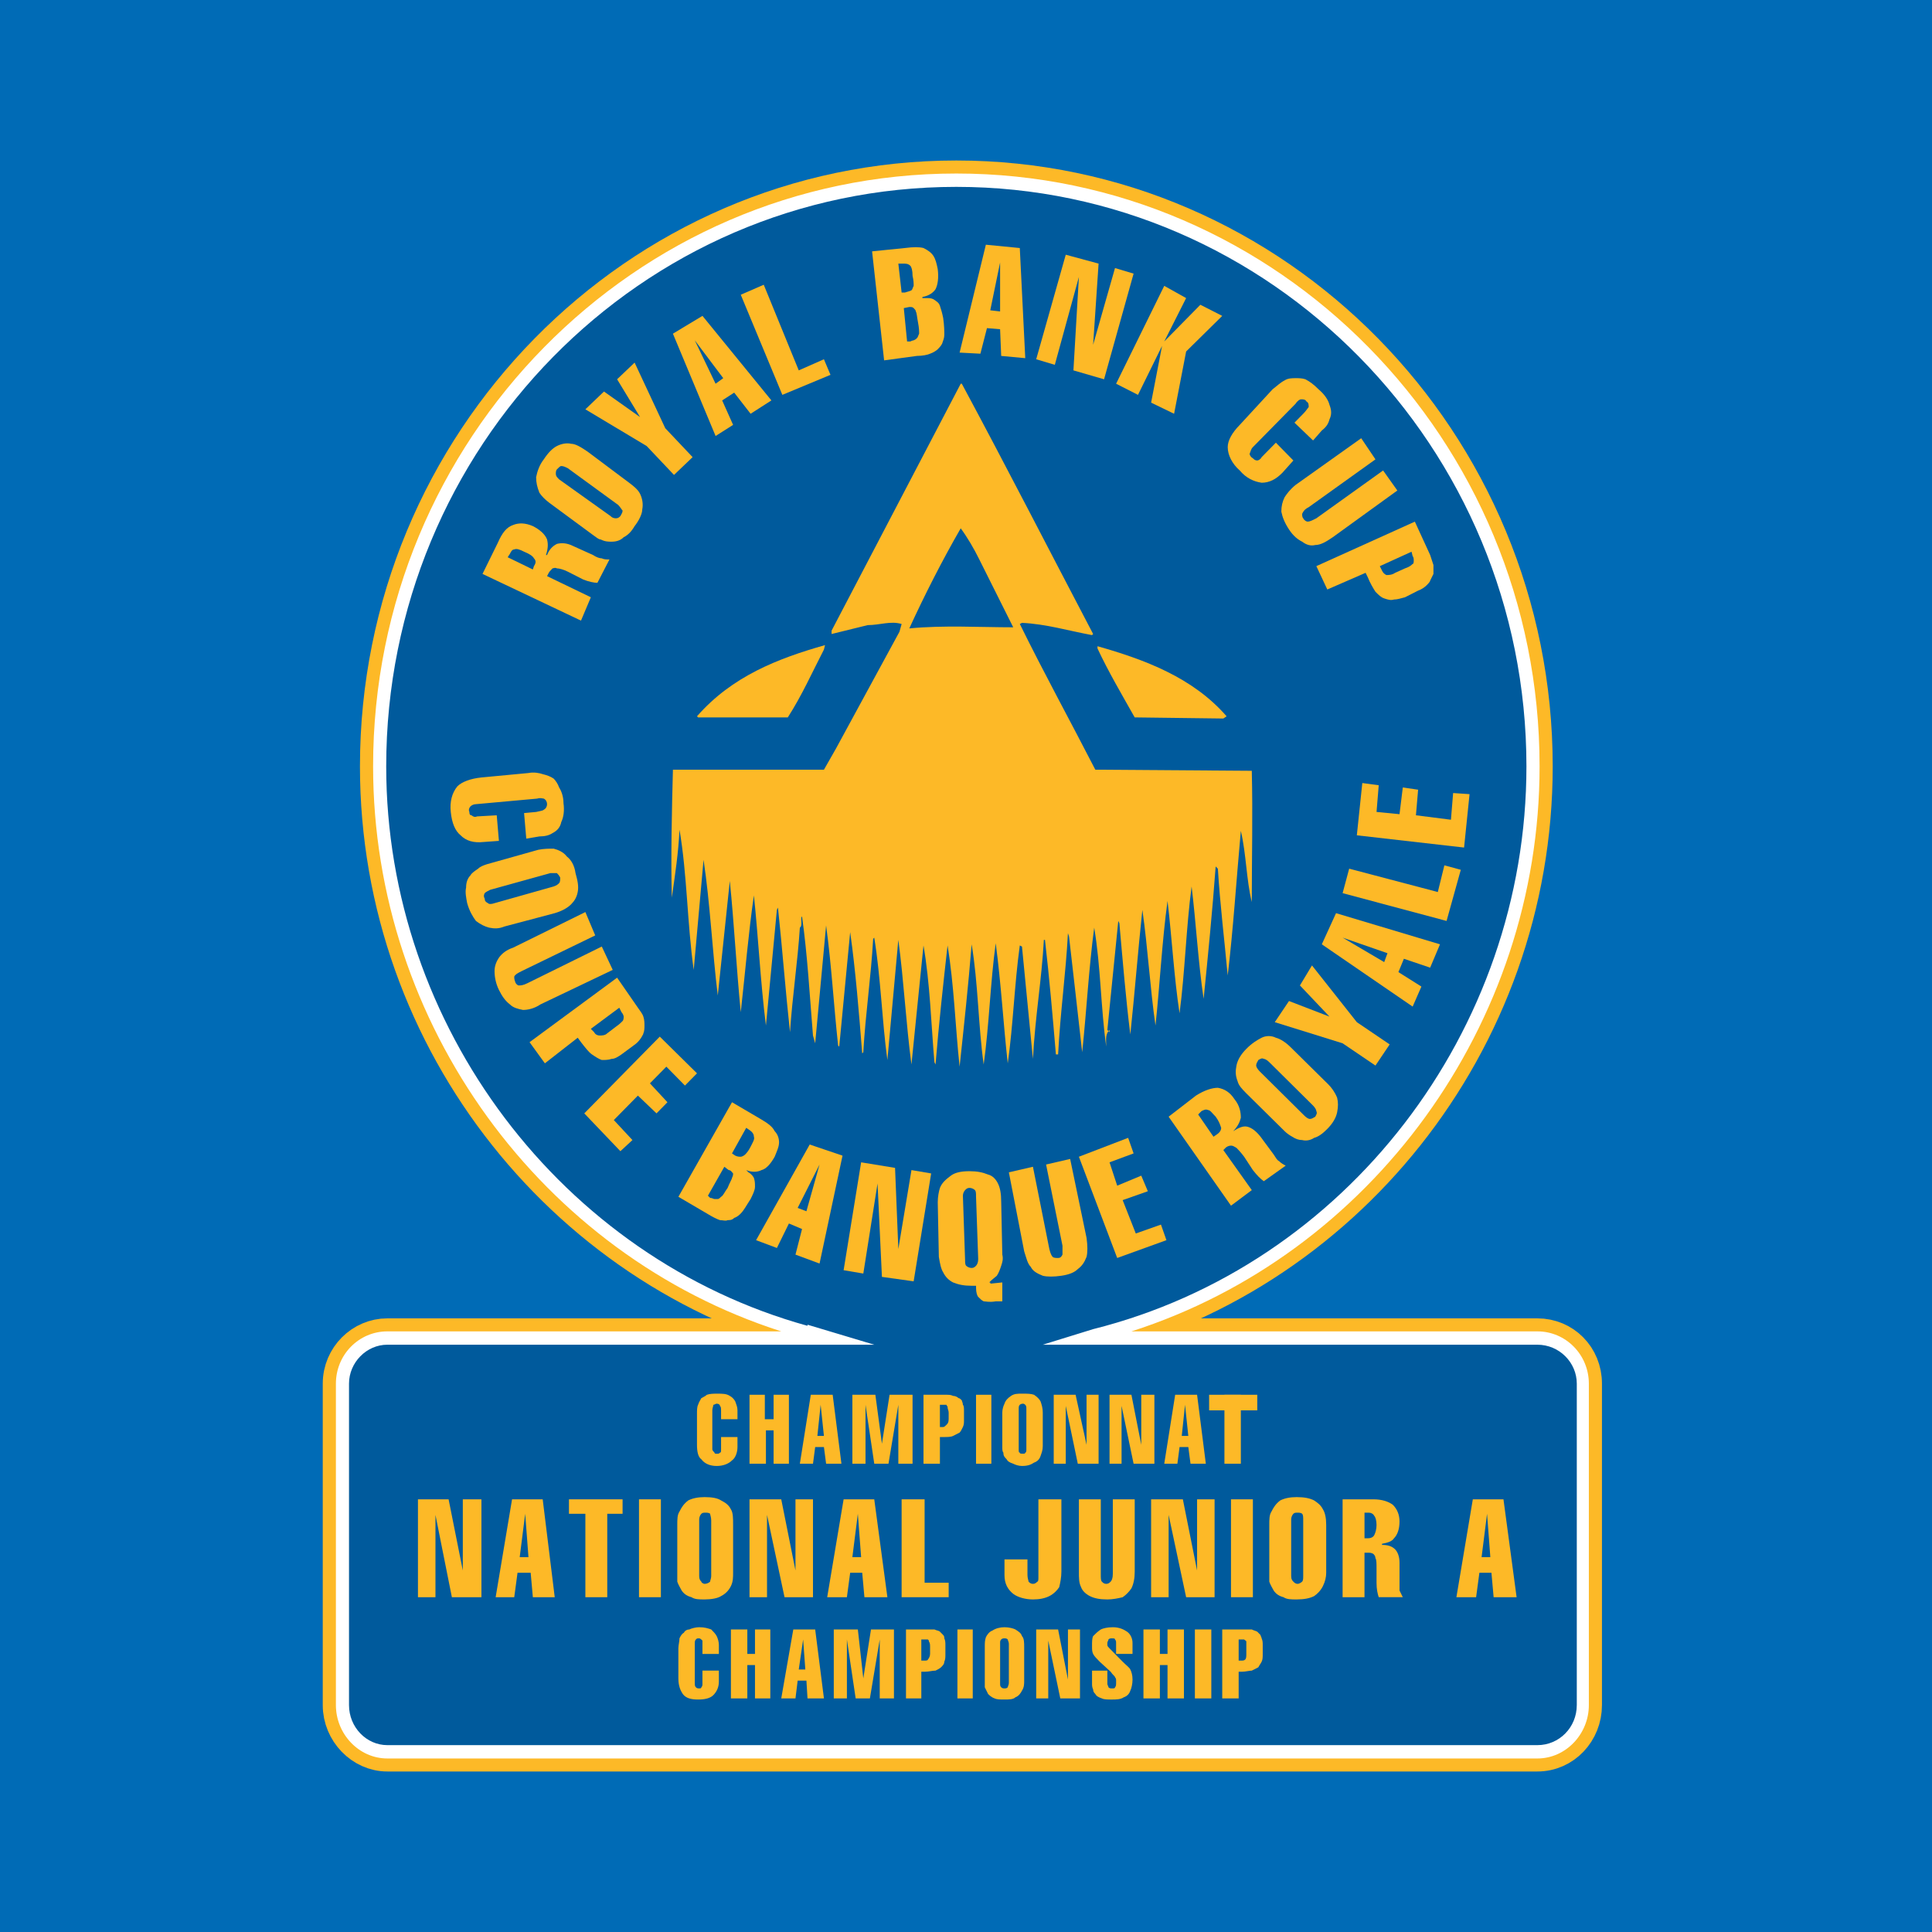<?xml version="1.0" encoding="utf-8"?>
<!-- Generator: Adobe Illustrator 13.0.0, SVG Export Plug-In . SVG Version: 6.00 Build 14948)  -->
<!DOCTYPE svg PUBLIC "-//W3C//DTD SVG 1.0//EN" "http://www.w3.org/TR/2001/REC-SVG-20010904/DTD/svg10.dtd">
<svg version="1.0" id="Layer_1" xmlns="http://www.w3.org/2000/svg" xmlns:xlink="http://www.w3.org/1999/xlink" x="0px" y="0px"
	 width="192.756px" height="192.756px" viewBox="0 0 192.756 192.756" enable-background="new 0 0 192.756 192.756"
	 xml:space="preserve">
<g>
	<polygon fill-rule="evenodd" clip-rule="evenodd" fill="#006BB6" points="0,0 192.756,0 192.756,192.756 0,192.756 0,0 	"/>
	<path fill="none" stroke="#FDB927" stroke-width="3.93" stroke-linecap="square" stroke-miterlimit="2.613" d="M37.878,76.458
		c0,27.52,19.105,51.047,44.871,57.04c-11.791,0-44.107,0-44.107,0c-2.402,0-4.476,1.996-4.476,4.549v32.07
		c0,2.553,2.074,4.66,4.476,4.66h114.744c2.512,0,4.477-2.107,4.477-4.66v-32.07c0-2.553-1.965-4.549-4.477-4.549
		c0,0-33.517,0-45.308,0c25.765-5.992,44.871-29.52,44.871-57.04c0-32.181-25.765-58.48-57.535-58.48
		C63.643,17.978,37.878,44.277,37.878,76.458L37.878,76.458z"/>
	<path fill-rule="evenodd" clip-rule="evenodd" fill="#005A9C" d="M37.878,76.459c0,27.52,19.105,51.047,44.871,57.039
		c-11.791,0-44.107,0-44.107,0c-2.402,0-4.476,1.996-4.476,4.549v32.07c0,2.553,2.074,4.66,4.476,4.66h114.744
		c2.512,0,4.477-2.107,4.477-4.66v-32.07c0-2.553-1.965-4.549-4.477-4.549c0,0-33.517,0-45.308,0
		c25.766-5.992,44.871-29.52,44.871-57.039c0-32.181-25.765-58.481-57.535-58.481C63.643,17.978,37.878,44.278,37.878,76.459
		L37.878,76.459z"/>
	<path fill-rule="evenodd" clip-rule="evenodd" fill="#FDB927" d="M95.96,38.285c4.476,8.323,8.733,16.646,13.101,24.968
		l-0.109,0.111c-2.401-0.444-4.585-1.109-6.987-1.221l-0.218,0.111c2.401,4.882,5.022,9.653,7.532,14.537l15.613,0.111
		c0.108,4.439,0,8.434,0,13.095c-0.546-2.219-0.546-4.772-1.093-7.102c-0.437,4.771-0.764,9.876-1.31,14.425
		c-0.327-3.55-0.764-7.101-0.982-10.652l-0.219-0.222c-0.328,4.438-0.764,8.877-1.201,13.206c-0.546-3.663-0.764-7.658-1.2-11.208
		c-0.546,4.105-0.655,8.434-1.201,12.65c-0.546-3.551-0.765-7.546-1.201-11.208l0,0c-0.546,3.995-0.764,8.323-1.201,12.429
		c-0.545-3.773-0.764-7.768-1.31-11.541c-0.437,4.106-0.765,8.322-1.201,12.429c-0.437-3.441-0.765-7.436-1.092-11.098l-0.109-0.222
		l-1.092,10.875l0.109,0.111l0.109-0.111v0.223l-0.109-0.111c-0.327,0.445-0.219,0.998-0.219,1.555
		c-0.545-3.885-0.545-7.99-1.2-11.875c-0.546,4.106-0.765,8.324-1.2,12.429c-0.438-3.885-0.874-7.769-1.312-11.542l-0.108-0.333
		c-0.219,4.106-0.765,7.878-0.982,12.095h-0.219c-0.328-3.883-0.655-7.656-1.092-11.429h-0.109
		c-0.218,3.996-0.872,7.658-1.092,11.875l0,0l-1.092-11.208l-0.218-0.111c-0.546,3.993-0.655,7.878-1.201,11.763
		c-0.437-3.885-0.655-7.879-1.201-11.985c-0.546,3.995-0.655,8.212-1.201,12.097c-0.546-3.885-0.546-8.102-1.201-11.985
		c-0.328,4.104-0.764,8.1-1.201,12.206c-0.437-4.105-0.546-8.102-1.202-12.095c-0.436,3.884-0.873,7.878-1.2,11.874l-0.109-0.223
		c-0.328-3.773-0.436-7.879-1.092-11.651l-1.201,11.874c-0.546-4.107-0.764-8.434-1.31-12.429l-1.091,11.986
		c-0.546-3.996-0.655-8.213-1.31-12.208l-0.109,0.111c-0.218,3.884-0.764,7.435-0.983,11.319l-0.109,0.111
		c-0.328-4.107-0.655-8.212-1.201-12.097l-1.092,11.431l-0.109-0.111c-0.437-3.994-0.656-7.991-1.201-11.986L81.33,104.09
		l-0.219-0.775c-0.327-3.996-0.546-7.991-1.091-11.875c-0.218,0.111,0.109,0.887-0.218,1.11c-0.219,3.44-0.765,6.992-0.983,10.431
		c-0.437-3.994-0.764-8.322-1.201-12.428l-0.109,0.222l-1.092,11.541c-0.546-4.328-0.764-8.877-1.201-12.983
		c-0.546,3.772-0.874,7.768-1.31,11.651c-0.436-4.438-0.655-8.766-1.092-13.094l-1.201,11.43c-0.545-4.438-0.764-9.21-1.419-13.538
		l-0.982,10.985c-0.654-4.661-0.654-9.543-1.418-13.982c-0.109,2.33-0.437,4.438-0.765,6.769c-0.109-3.884,0-8.655,0.109-12.761
		h15.066l1.201-2.108l6.333-11.652l0.218-0.776c-1.091-0.333-2.183,0.111-3.384,0.111l-3.604,0.887V62.92l12.884-24.636H95.96
		L95.96,38.285z M95.851,52.711c-1.857,3.218-3.603,6.658-5.132,9.987c3.385-0.333,7.097-0.111,10.372-0.111l-3.384-6.769
		C97.16,54.708,96.505,53.599,95.851,52.711L95.851,52.711z"/>
	<path fill-rule="evenodd" clip-rule="evenodd" fill="#FDB927" d="M82.203,64.807c-1.201,2.331-2.183,4.55-3.603,6.768h-8.952
		l-0.109-0.11c3.494-3.995,8.079-5.771,12.774-7.102L82.203,64.807L82.203,64.807z"/>
	<path fill-rule="evenodd" clip-rule="evenodd" fill="#FDB927" d="M122.38,71.465l-0.327,0.222l-8.844-0.112
		c-1.31-2.329-2.62-4.548-3.712-6.879v-0.222C114.192,65.806,118.996,67.581,122.38,71.465L122.38,71.465z"/>
	<path fill-rule="evenodd" clip-rule="evenodd" fill="#FDB927" d="M50.87,55.263c0.109-0.221,0.218-0.444,0.436-0.444
		c0.219-0.111,0.546,0,0.982,0.223c0.546,0.221,0.874,0.443,0.983,0.665c0.218,0.223,0.218,0.444,0,0.777l-0.109,0.333l-2.511-1.221
		L50.87,55.263L50.87,55.263z M54.582,57.482l0.109-0.221c0.109-0.222,0.218-0.333,0.437-0.555c0.109,0,0.218-0.111,0.437,0
		c0.218,0,0.655,0.111,1.092,0.333l1.528,0.777c0.547,0.221,1.092,0.332,1.419,0.332l1.201-2.33c-0.328,0-0.546,0-0.765-0.111
		c-0.218,0-0.545-0.111-0.873-0.333l-1.965-0.887c-0.655-0.333-1.201-0.333-1.638-0.223c-0.437,0.223-0.765,0.555-0.983,1.11h-0.109
		c0.219-0.666,0.219-1.11,0.109-1.553c-0.218-0.555-0.764-0.999-1.419-1.332c-0.764-0.333-1.419-0.333-1.965-0.111
		c-0.656,0.222-1.092,0.776-1.528,1.775l-1.529,3.107l9.826,4.66l0.983-2.33L54.582,57.482L54.582,57.482z"/>
	<path fill-rule="evenodd" clip-rule="evenodd" fill="#FDB927" d="M55.455,47.273c0-0.111,0-0.333,0.109-0.444
		c0.218-0.222,0.327-0.333,0.437-0.333c0.218,0,0.437,0.111,0.655,0.222l5.022,3.661c0.218,0.223,0.328,0.445,0.437,0.557
		c0,0.221-0.109,0.332-0.218,0.553c-0.109,0.111-0.218,0.222-0.437,0.222c-0.109,0-0.328,0-0.545-0.222l-5.132-3.662
		C55.564,47.606,55.455,47.496,55.455,47.273L55.455,47.273z M56.983,44.278c-0.437-0.112-0.982,0-1.419,0.222
		s-0.874,0.666-1.311,1.332c-0.437,0.554-0.655,1.221-0.764,1.775c0,0.555,0.109,0.999,0.328,1.554
		c0.218,0.332,0.546,0.666,0.982,0.999l4.367,3.219c0.328,0.221,0.546,0.443,0.764,0.443c0.437,0.222,0.765,0.222,1.092,0.222
		c0.437,0,0.874-0.11,1.201-0.444c0.437-0.221,0.765-0.555,1.091-1.109c0.438-0.555,0.764-1.221,0.764-1.665
		c0.11-0.554,0-1.11-0.218-1.554c-0.218-0.443-0.655-0.776-1.091-1.109l-4.149-3.107C57.966,44.61,57.42,44.278,56.983,44.278
		L56.983,44.278z"/>
	<polygon fill-rule="evenodd" clip-rule="evenodd" fill="#FDB927" points="64.517,44.5 58.403,40.838 60.259,39.062 63.861,41.614 
		61.569,37.841 63.315,36.177 66.373,42.723 69.102,45.609 67.246,47.384 64.517,44.5 	"/>
	<path fill-rule="evenodd" clip-rule="evenodd" fill="#FDB927" d="M69.32,33.957l2.839,3.773l-0.765,0.555L69.32,33.957
		L69.32,33.957z M73.251,39.173l1.637,2.108l2.075-1.332l-6.878-8.434l-2.948,1.776l4.258,10.209l1.747-1.11L72.05,39.95
		L73.251,39.173L73.251,39.173z"/>
	<polygon fill-rule="evenodd" clip-rule="evenodd" fill="#FDB927" points="82.858,37.397 78.055,39.395 73.906,29.407 
		76.199,28.409 79.692,36.953 82.203,35.844 82.858,37.397 	"/>
	<path fill-rule="evenodd" clip-rule="evenodd" fill="#FDB927" d="M90.828,26.522c0.109,0.111,0.219,0.444,0.219,0.999
		c0.109,0.444,0.109,0.777,0.109,0.999c-0.109,0.222-0.109,0.333-0.218,0.444c-0.218,0.111-0.327,0.111-0.655,0.222h-0.328
		L89.627,26.3h0.438C90.391,26.3,90.61,26.3,90.828,26.522L90.828,26.522z M92.794,35.289c0.327-0.11,0.654-0.333,0.764-0.443
		c0.109-0.111,0.328-0.333,0.436-0.556c0.11-0.333,0.219-0.554,0.219-0.887s0-0.888-0.109-1.665
		c-0.11-0.555-0.218-0.888-0.328-1.221c-0.109-0.333-0.328-0.444-0.655-0.666c-0.218-0.111-0.437-0.111-0.764-0.111h-0.328v-0.111
		c0.656-0.111,1.092-0.444,1.311-0.777c0.218-0.444,0.328-1.109,0.218-1.997c-0.109-0.555-0.218-0.999-0.437-1.333
		c-0.218-0.332-0.545-0.554-0.982-0.777c-0.437-0.11-0.983-0.11-1.856,0l-3.275,0.333l1.2,10.875l3.276-0.444
		C92.028,35.51,92.575,35.399,92.794,35.289L92.794,35.289z M91.155,30.739c0.11,0.111,0.219,0.223,0.219,0.334
		c0.109,0.221,0.109,0.553,0.219,1.109c0.109,0.555,0.109,0.887,0.109,1.11c-0.109,0.221-0.109,0.332-0.218,0.443
		c-0.109,0.111-0.109,0.111-0.328,0.222c0,0-0.109,0-0.328,0.111H90.5l-0.328-3.329l0.546-0.11
		C90.937,30.628,91.046,30.628,91.155,30.739L91.155,30.739z"/>
	<path fill-rule="evenodd" clip-rule="evenodd" fill="#FDB927" d="M99.78,26.189v4.884l-0.982-0.112L99.78,26.189L99.78,26.189z
		 M99.78,32.848l0.109,2.663l2.401,0.223l-0.545-10.987l-3.385-0.332l-2.62,10.764l2.074,0.11l0.655-2.552L99.78,32.848
		L99.78,32.848z"/>
	<polygon fill-rule="evenodd" clip-rule="evenodd" fill="#FDB927" points="103.382,35.844 106.331,25.413 109.606,26.3 
		109.061,34.401 111.244,26.744 113.1,27.299 110.152,37.841 107.096,36.953 107.642,27.632 105.239,36.398 103.382,35.844 	"/>
	<polygon fill-rule="evenodd" clip-rule="evenodd" fill="#FDB927" points="113.537,39.395 111.354,38.285 116.157,28.52 
		118.341,29.74 116.157,34.068 119.76,30.406 121.943,31.516 118.341,35.067 117.14,41.281 114.847,40.171 115.938,34.512 
		113.537,39.395 	"/>
	<path fill-rule="evenodd" clip-rule="evenodd" fill="#FDB927" d="M131.879,42.946l-0.874,0.999l-1.855-1.776l0.872-0.888
		c0.328-0.333,0.438-0.555,0.547-0.666c0-0.222,0-0.444-0.219-0.554c-0.109-0.222-0.328-0.222-0.546-0.222
		c-0.109,0-0.327,0.111-0.546,0.444L125,44.61c-0.218,0.223-0.218,0.444-0.327,0.666c0,0.111,0.109,0.333,0.327,0.444
		c0.109,0.111,0.219,0.223,0.438,0.223c0.108,0,0.327-0.111,0.437-0.333l1.42-1.443l1.745,1.776l-1.091,1.22
		c-0.654,0.666-1.311,0.999-2.074,0.999c-0.765-0.111-1.528-0.444-2.184-1.221c-0.765-0.666-1.201-1.553-1.201-2.33
		c0-0.666,0.437-1.443,1.201-2.219l3.274-3.551c0.438-0.333,0.764-0.666,1.202-0.889c0.327-0.222,0.764-0.222,1.091-0.222
		c0.328,0,0.655,0,0.982,0.111c0.437,0.223,0.873,0.555,1.311,1c0.655,0.554,0.982,1.109,1.092,1.553
		c0.219,0.556,0.219,0.999,0,1.443C132.533,42.281,132.315,42.612,131.879,42.946L131.879,42.946z"/>
	<path fill-rule="evenodd" clip-rule="evenodd" fill="#FDB927" d="M129.258,48.384l6.551-4.661l1.42,2.108l-6.66,4.771
		c-0.438,0.222-0.547,0.444-0.655,0.666c0,0.111,0,0.333,0.108,0.443c0.109,0.222,0.328,0.333,0.438,0.333
		c0.218,0,0.437-0.111,0.873-0.333l6.66-4.771l1.42,1.998l-6.442,4.661c-0.654,0.444-1.2,0.777-1.747,0.777
		c-0.436,0.111-0.873,0-1.31-0.333c-0.437-0.222-0.874-0.555-1.311-1.22c-0.436-0.666-0.654-1.221-0.764-1.775
		c0-0.555,0.109-0.999,0.328-1.443C128.385,49.271,128.713,48.827,129.258,48.384L129.258,48.384z"/>
	<path fill-rule="evenodd" clip-rule="evenodd" fill="#FDB927" d="M141.049,55.93c0,0.11,0,0.333-0.108,0.333
		c-0.219,0.222-0.438,0.333-0.765,0.444l-0.982,0.444c-0.328,0.222-0.655,0.222-0.874,0.222c-0.218-0.111-0.327-0.222-0.437-0.444
		l-0.219-0.443l3.167-1.442l0.109,0.443C141.049,55.596,141.049,55.818,141.049,55.93L141.049,55.93z M136.246,57.15l0.218,0.444
		c0.219,0.555,0.546,1.11,0.765,1.443c0.327,0.333,0.546,0.555,0.873,0.665c0.327,0.111,0.655,0.223,0.981,0.111
		c0.329,0,0.655-0.111,1.093-0.222l1.31-0.666c0.328-0.112,0.656-0.333,0.873-0.555c0.11-0.111,0.328-0.333,0.328-0.444
		c0.109-0.222,0.219-0.444,0.328-0.666c0-0.222,0-0.555,0-0.888c-0.109-0.333-0.219-0.666-0.328-0.999l-1.528-3.329l-9.826,4.439
		l1.092,2.33L136.246,57.15L136.246,57.15z"/>
	<path fill-rule="evenodd" clip-rule="evenodd" fill="#FDB927" d="M53.817,83.45l-1.31,0.222l-0.219-2.552l1.201-0.111
		c0.437-0.111,0.655-0.111,0.764-0.222c0.218-0.111,0.328-0.333,0.328-0.555c0-0.222-0.109-0.444-0.328-0.555
		c-0.109,0-0.327-0.11-0.655,0l-6.114,0.555c-0.218,0-0.436,0.111-0.545,0.222c-0.109,0.111-0.219,0.333-0.109,0.555
		c0,0.111,0,0.333,0.218,0.333c0.109,0.111,0.327,0.222,0.546,0.111l1.965-0.111l0.218,2.553l-1.527,0.11
		c-0.983,0.111-1.748-0.11-2.294-0.666c-0.546-0.444-0.873-1.221-0.982-2.331c-0.108-0.999,0.11-1.886,0.655-2.552
		c0.437-0.444,1.311-0.777,2.402-0.888l4.694-0.444c0.546-0.11,1.092,0,1.419,0.111c0.437,0.111,0.764,0.222,1.092,0.444
		c0.218,0.221,0.436,0.554,0.546,0.887c0.218,0.333,0.437,0.888,0.437,1.555c0.109,0.776,0,1.441-0.218,1.886
		c-0.109,0.555-0.437,0.888-0.873,1.11C54.8,83.339,54.363,83.45,53.817,83.45L53.817,83.45z"/>
	<path fill-rule="evenodd" clip-rule="evenodd" fill="#FDB927" d="M55.564,87.112c0.108,0.111,0.218,0.222,0.327,0.444
		c0,0.222,0,0.444-0.109,0.554c-0.11,0.112-0.218,0.223-0.546,0.334l-5.895,1.665c-0.328,0.111-0.546,0.111-0.656,0
		c-0.219-0.111-0.327-0.223-0.327-0.444c-0.108-0.222-0.108-0.333,0-0.555c0.108-0.111,0.327-0.222,0.546-0.333l6.004-1.665
		C55.237,87.112,55.455,87.112,55.564,87.112L55.564,87.112z M56.983,90.22c0.328-0.334,0.546-0.667,0.655-1.222
		c0.11-0.554,0-1.109-0.218-1.886c-0.109-0.776-0.437-1.331-0.873-1.664c-0.328-0.444-0.874-0.667-1.31-0.777
		c-0.437,0-0.983,0-1.528,0.111l-5.132,1.443c-0.326,0.111-0.655,0.222-0.873,0.444c-0.328,0.221-0.655,0.443-0.764,0.665
		c-0.329,0.333-0.437,0.776-0.437,1.221c-0.109,0.443,0,0.998,0.108,1.554c0.219,0.776,0.546,1.331,0.874,1.775
		c0.437,0.333,0.874,0.555,1.311,0.666c0.546,0.111,0.982,0.111,1.528-0.111l5.022-1.332C56.11,90.885,56.656,90.552,56.983,90.22
		L56.983,90.22z"/>
	<path fill-rule="evenodd" clip-rule="evenodd" fill="#FDB927" d="M51.197,94.547l7.206-3.551l0.982,2.33l-7.315,3.551
		c-0.436,0.222-0.654,0.333-0.764,0.556c0,0.109,0,0.332,0.11,0.553c0,0.111,0.218,0.332,0.328,0.332c0.218,0,0.436,0,0.873-0.221
		l7.424-3.661l1.092,2.33l-7.206,3.441c-0.655,0.443-1.311,0.555-1.748,0.555c-0.545-0.111-0.982-0.223-1.309-0.555
		c-0.437-0.334-0.765-0.777-1.092-1.443c-0.327-0.666-0.436-1.33-0.436-1.886c0-0.556,0.218-0.999,0.436-1.332
		C50.105,95.102,50.542,94.769,51.197,94.547L51.197,94.547z"/>
	<path fill-rule="evenodd" clip-rule="evenodd" fill="#FDB927" d="M62.224,101.428c0,0.109,0,0.332-0.109,0.443
		s-0.328,0.332-0.655,0.555l-0.874,0.666c-0.219,0.223-0.546,0.223-0.764,0.223c-0.218,0-0.437-0.111-0.546-0.334l-0.328-0.332
		l2.839-2.109l0.219,0.443C62.115,101.094,62.224,101.316,62.224,101.428L62.224,101.428z M57.638,103.535l0.328,0.443
		c0.437,0.555,0.766,1,1.092,1.221c0.327,0.223,0.655,0.445,0.982,0.557c0.328,0,0.656,0,0.983-0.111
		c0.328,0,0.656-0.223,0.983-0.445l1.2-0.887c0.328-0.223,0.546-0.445,0.764-0.777c0.109-0.221,0.219-0.332,0.219-0.443
		c0.109-0.223,0.109-0.557,0.109-0.777c0-0.223,0-0.555-0.109-0.887c-0.11-0.334-0.328-0.555-0.546-0.889l-2.074-2.996l-8.734,6.436
		l1.528,2.109L57.638,103.535L57.638,103.535z"/>
	<polygon fill-rule="evenodd" clip-rule="evenodd" fill="#FDB927" points="61.897,114.855 58.294,111.082 65.827,103.424 
		69.539,107.086 68.338,108.307 66.482,106.42 64.844,108.086 66.591,109.971 65.5,111.082 63.643,109.307 61.241,111.748 
		63.098,113.744 61.897,114.855 	"/>
	<path fill-rule="evenodd" clip-rule="evenodd" fill="#FDB927" d="M75.216,113.412c0.109,0.221-0.109,0.555-0.328,0.998
		c-0.218,0.445-0.437,0.666-0.546,0.777c-0.109,0.111-0.327,0.221-0.437,0.221c-0.109,0-0.328,0-0.546-0.109l-0.328-0.223
		l1.419-2.553l0.327,0.223C75.107,112.969,75.216,113.189,75.216,113.412L75.216,113.412z M71.832,121.734
		c0.328,0,0.545,0.111,0.764,0c0.218,0,0.437,0,0.655-0.223c0.327-0.109,0.546-0.33,0.655-0.443
		c0.328-0.332,0.546-0.777,0.982-1.441c0.219-0.445,0.437-0.889,0.437-1.221c0-0.334,0-0.557-0.109-0.889
		c-0.109-0.223-0.328-0.443-0.546-0.555l-0.218-0.223l0,0c0.545,0.223,1.092,0.223,1.528,0c0.437-0.111,0.873-0.555,1.31-1.332
		c0.219-0.553,0.437-0.998,0.437-1.441c0-0.334-0.109-0.777-0.437-1.109c-0.218-0.445-0.655-0.777-1.419-1.221l-2.838-1.666
		l-5.349,9.434l2.838,1.664C71.068,121.402,71.504,121.623,71.832,121.734L71.832,121.734z M73.142,117.074
		c0,0.111,0,0.221-0.109,0.443c0,0.111-0.218,0.443-0.437,0.998c-0.328,0.445-0.437,0.777-0.655,0.889
		c-0.109,0.111-0.219,0.223-0.328,0.223c-0.109,0-0.218,0-0.327,0c-0.11,0-0.218-0.111-0.437-0.111l-0.218-0.223l1.637-2.885
		l0.437,0.332C72.923,116.74,73.032,116.963,73.142,117.074L73.142,117.074z"/>
	<path fill-rule="evenodd" clip-rule="evenodd" fill="#FDB927" d="M81.767,116.186l-1.31,4.662l-0.874-0.334L81.767,116.186
		L81.767,116.186z M80.02,122.621l-0.655,2.553l2.402,0.889l2.292-10.764l-3.274-1.109l-5.35,9.543l2.075,0.777l1.201-2.443
		L80.02,122.621L80.02,122.621z"/>
	<polygon fill-rule="evenodd" clip-rule="evenodd" fill="#FDB927" points="84.168,126.729 85.916,115.965 89.299,116.52 
		89.627,124.619 90.937,116.74 92.902,117.074 91.155,127.838 87.99,127.395 87.553,118.072 86.133,127.062 84.168,126.729 	"/>
	<path fill-rule="evenodd" clip-rule="evenodd" fill="#FDB927" d="M96.287,118.738c0.108-0.111,0.218-0.223,0.436-0.223
		c0.219,0,0.437,0.111,0.546,0.223s0.11,0.332,0.11,0.666l0.217,6.215c0,0.332-0.108,0.555-0.217,0.666
		c-0.11,0.109-0.22,0.221-0.438,0.221c-0.219,0-0.437-0.111-0.546-0.221c-0.108-0.111-0.108-0.334-0.108-0.557l-0.219-6.436
		C96.068,119.07,96.178,118.85,96.287,118.738L96.287,118.738z M98.798,127.949h-0.109c0.328-0.334,0.655-0.555,0.765-0.666
		c0.219-0.334,0.327-0.666,0.437-0.998c0.11-0.334,0.219-0.666,0.11-1.111l-0.11-5.215c0-0.889-0.109-1.443-0.327-1.887
		c-0.219-0.443-0.546-0.777-0.982-0.887c-0.546-0.223-1.092-0.334-1.857-0.334c-0.763,0-1.418,0.111-1.855,0.443
		c-0.437,0.334-0.874,0.666-1.092,1.221c-0.109,0.334-0.218,0.889-0.218,1.443l0.109,5.438c0.109,0.666,0.219,1.221,0.437,1.553
		c0.218,0.445,0.545,0.777,0.982,1c0.546,0.221,1.092,0.332,1.856,0.332c0.109,0,0.328,0,0.438,0c0,0.111,0,0.223,0,0.223
		c0,0.443,0.109,0.777,0.217,0.887c0.219,0.223,0.328,0.334,0.546,0.445c0.219,0,0.546,0.109,1.201,0H100v-1.887l-1.093,0.111
		C98.798,128.061,98.798,128.061,98.798,127.949L98.798,127.949z"/>
	<path fill-rule="evenodd" clip-rule="evenodd" fill="#FDB927" d="M102.183,124.842l-1.528-7.879l2.401-0.555l1.638,8.211
		c0.109,0.445,0.219,0.666,0.327,0.777c0.109,0.111,0.328,0.111,0.547,0.111c0.218,0,0.327-0.111,0.437-0.334
		c0-0.109,0-0.443,0-0.887l-1.638-8.102l2.402-0.555l1.637,7.879c0.109,0.777,0.109,1.443,0,1.887
		c-0.218,0.555-0.436,0.889-0.873,1.221c-0.328,0.332-0.874,0.555-1.638,0.666c-0.765,0.111-1.42,0.111-1.856,0
		c-0.546-0.221-0.982-0.443-1.201-0.889C102.51,126.062,102.401,125.508,102.183,124.842L102.183,124.842z"/>
	<polygon fill-rule="evenodd" clip-rule="evenodd" fill="#FDB927" points="116.375,123.732 111.463,125.508 107.642,115.408 
		112.554,113.523 113.1,115.076 110.698,115.965 111.463,118.295 113.864,117.295 114.52,118.85 112.008,119.736 113.318,123.066 
		115.829,122.178 116.375,123.732 	"/>
	<path fill-rule="evenodd" clip-rule="evenodd" fill="#FDB927" d="M119.869,110.859c0.218-0.111,0.437-0.223,0.655-0.111
		c0.218,0,0.436,0.334,0.764,0.666c0.328,0.443,0.438,0.777,0.547,1.109c0,0.223-0.109,0.445-0.438,0.666l-0.328,0.223l-1.528-2.219
		L119.869,110.859L119.869,110.859z M122.053,114.744l0.218-0.223c0.109-0.111,0.328-0.223,0.547-0.223
		c0.218,0,0.326,0.111,0.545,0.223c0.109,0.111,0.437,0.443,0.765,0.887L125,116.74c0.438,0.555,0.765,0.889,1.093,1.109
		l2.183-1.553c-0.218-0.111-0.437-0.223-0.655-0.443c-0.218-0.111-0.326-0.334-0.545-0.666l-1.311-1.775
		c-0.437-0.555-0.873-0.889-1.311-1c-0.437-0.109-0.873,0.111-1.419,0.445l0,0c0.437-0.445,0.655-0.889,0.764-1.332
		c0-0.555-0.108-1.221-0.655-1.887c-0.436-0.666-0.981-0.998-1.637-1.109c-0.547,0-1.311,0.223-2.184,0.777l-2.729,2.107
		l6.224,8.877l2.074-1.553L122.053,114.744L122.053,114.744z"/>
	<path fill-rule="evenodd" clip-rule="evenodd" fill="#FDB927" d="M125.328,106.311c0-0.223,0.109-0.334,0.218-0.555
		c0.219-0.111,0.328-0.223,0.547-0.111c0.108,0,0.327,0.111,0.545,0.332l4.367,4.328c0.218,0.223,0.327,0.443,0.327,0.555
		c0.109,0.223,0,0.334-0.109,0.555c-0.218,0.111-0.327,0.223-0.546,0.223c-0.108,0-0.327-0.111-0.546-0.334l-4.476-4.438
		C125.438,106.643,125.328,106.42,125.328,106.311L125.328,106.311z M127.294,103.535c-0.438-0.221-0.983-0.221-1.42,0
		c-0.437,0.223-0.982,0.555-1.528,1.111c-0.547,0.553-0.874,1.109-0.983,1.664s-0.109,0.998,0.109,1.553
		c0.109,0.443,0.437,0.777,0.874,1.221l3.821,3.773c0.218,0.221,0.546,0.443,0.764,0.555c0.327,0.221,0.655,0.332,0.982,0.332
		c0.437,0.111,0.874,0,1.2-0.221c0.438-0.111,0.875-0.445,1.311-0.889c0.546-0.555,0.873-1.109,0.983-1.664
		c0.109-0.555,0.109-1,0-1.443c-0.22-0.555-0.546-0.998-0.874-1.33l-3.712-3.664C128.275,103.979,127.729,103.646,127.294,103.535
		L127.294,103.535z"/>
	<polygon fill-rule="evenodd" clip-rule="evenodd" fill="#FDB927" points="133.953,104.09 127.185,101.982 128.603,99.873 
		132.643,101.428 129.694,98.318 130.896,96.322 135.372,101.982 138.647,104.201 137.229,106.311 133.953,104.09 	"/>
	<path fill-rule="evenodd" clip-rule="evenodd" fill="#FDB927" d="M133.953,93.548l4.476,1.554l-0.327,0.888L133.953,93.548
		L133.953,93.548z M140.066,95.656l2.62,0.888l0.982-2.33l-10.372-3.107l-1.418,3.107l9.062,6.215l0.873-1.998l-2.293-1.443
		L140.066,95.656L140.066,95.656z"/>
	<polygon fill-rule="evenodd" clip-rule="evenodd" fill="#FDB927" points="145.744,86.779 144.324,91.883 133.953,89.109 
		134.608,86.668 143.451,88.998 144.106,86.335 145.744,86.779 	"/>
	<polygon fill-rule="evenodd" clip-rule="evenodd" fill="#FDB927" points="146.617,79.233 146.071,84.56 135.372,83.339 
		135.918,78.124 137.556,78.345 137.337,81.008 139.63,81.231 139.958,78.567 141.485,78.789 141.268,81.341 144.761,81.786 
		144.979,79.122 146.617,79.233 	"/>
	<path fill-rule="evenodd" clip-rule="evenodd" fill="#FDB927" d="M73.578,140.711v0.887h-1.637v-0.775c0-0.334,0-0.445-0.109-0.557
		c0-0.109-0.109-0.221-0.328-0.221c-0.109,0-0.218,0.111-0.328,0.111c0,0.109-0.108,0.332-0.108,0.555v3.883
		c0,0.111,0.108,0.223,0.218,0.334c0,0.111,0.109,0.111,0.218,0.111c0.218,0,0.218,0,0.328-0.111c0.109,0,0.109-0.111,0.109-0.334
		v-1.221h1.637v0.998c0,0.557-0.218,1.111-0.546,1.332c-0.328,0.334-0.873,0.557-1.528,0.557c-0.655,0-1.201-0.223-1.529-0.666
		c-0.327-0.223-0.437-0.777-0.437-1.443v-3.107c0-0.332,0-0.666,0.109-0.887c0.11-0.334,0.218-0.443,0.327-0.666
		c0.218-0.111,0.437-0.223,0.546-0.334c0.328-0.111,0.655-0.111,1.092-0.111s0.874,0,1.201,0.223
		c0.218,0.111,0.437,0.334,0.546,0.555C73.47,140.156,73.578,140.377,73.578,140.711L73.578,140.711z"/>
	<polygon fill-rule="evenodd" clip-rule="evenodd" fill="#FDB927" points="76.417,146.037 74.779,146.037 74.779,139.156 
		76.307,139.156 76.307,141.598 77.182,141.598 77.182,139.156 78.709,139.156 78.709,146.037 77.182,146.037 77.182,142.707 
		76.417,142.707 76.417,146.037 	"/>
	<path fill-rule="evenodd" clip-rule="evenodd" fill="#FDB927" d="M81.875,140.156l0.328,3.107h-0.654L81.875,140.156
		L81.875,140.156z M82.203,144.371l0.219,1.666h1.528l-0.874-6.881h-2.183l-1.091,6.881h1.31l0.219-1.666H82.203L82.203,144.371z"/>
	<polygon fill-rule="evenodd" clip-rule="evenodd" fill="#FDB927" points="85.042,146.037 85.042,139.156 87.335,139.156 
		87.99,144.039 88.753,139.156 91.046,139.156 91.046,146.037 89.627,146.037 89.627,140.156 88.644,146.037 87.226,146.037 
		86.352,140.156 86.352,146.037 85.042,146.037 	"/>
	<path fill-rule="evenodd" clip-rule="evenodd" fill="#FDB927" d="M94.431,140.156c0,0.109,0.108,0.109,0.108,0.221
		c0,0.223,0.109,0.334,0.109,0.555v0.666c0,0.334-0.109,0.445-0.218,0.555c-0.11,0.111-0.219,0.223-0.328,0.223h-0.328v-2.219h0.328
		C94.212,140.156,94.321,140.156,94.431,140.156L94.431,140.156z M93.776,143.373h0.328c0.436,0,0.764,0,0.982-0.109
		c0.219-0.111,0.437-0.223,0.655-0.334c0.109-0.111,0.219-0.332,0.327-0.555c0.109-0.223,0.109-0.443,0.109-0.666v-0.887
		c0-0.334,0-0.557-0.109-0.666c0-0.223-0.108-0.334-0.108-0.443c-0.109-0.111-0.219-0.223-0.328-0.223
		c-0.109-0.111-0.328-0.223-0.546-0.223c-0.218-0.111-0.437-0.111-0.655-0.111h-2.293v6.881h1.638V143.373L93.776,143.373z"/>
	<polygon fill-rule="evenodd" clip-rule="evenodd" fill="#FDB927" points="97.379,139.156 98.907,139.156 98.907,146.037 
		97.379,146.037 97.379,139.156 	"/>
	<path fill-rule="evenodd" clip-rule="evenodd" fill="#FDB927" d="M101.746,140.156c0,0,0.109-0.111,0.327-0.111
		c0.109,0,0.218,0.111,0.218,0.111c0.11,0.109,0.11,0.221,0.11,0.443v3.994c0,0.111,0,0.334-0.11,0.334
		c0,0.111-0.108,0.111-0.218,0.111c-0.218,0-0.327,0-0.327-0.111c-0.109,0-0.109-0.111-0.109-0.334V140.6
		C101.637,140.377,101.637,140.266,101.746,140.156L101.746,140.156z M103.82,139.822c-0.109-0.221-0.328-0.443-0.655-0.666
		c-0.328-0.111-0.655-0.111-1.201-0.111c-0.437,0-0.764,0-1.092,0.223c-0.327,0.223-0.546,0.445-0.654,0.777
		c-0.109,0.221-0.218,0.555-0.218,0.887v3.439c0,0.223,0,0.445,0.108,0.557c0,0.332,0.109,0.443,0.327,0.666
		c0.109,0.221,0.327,0.332,0.655,0.443c0.218,0.111,0.546,0.223,0.873,0.223c0.546,0,0.873-0.111,1.201-0.334
		c0.327-0.111,0.546-0.332,0.655-0.666c0.109-0.332,0.218-0.555,0.218-0.998v-3.33C104.038,140.488,103.93,140.156,103.82,139.822
		L103.82,139.822z"/>
	<polygon fill-rule="evenodd" clip-rule="evenodd" fill="#FDB927" points="105.13,146.037 105.13,139.156 107.313,139.156 
		108.405,144.15 108.405,139.156 109.606,139.156 109.606,146.037 107.532,146.037 106.331,140.266 106.331,146.037 105.13,146.037 
			"/>
	<polygon fill-rule="evenodd" clip-rule="evenodd" fill="#FDB927" points="110.698,146.037 110.698,139.156 112.882,139.156 
		113.864,144.15 113.864,139.156 115.174,139.156 115.174,146.037 113.1,146.037 111.899,140.266 111.899,146.037 110.698,146.037 	
		"/>
	<path fill-rule="evenodd" clip-rule="evenodd" fill="#FDB927" d="M118.231,140.156l0.327,3.107h-0.654L118.231,140.156
		L118.231,140.156z M118.559,144.371l0.219,1.666h1.528l-0.873-6.881h-2.185l-1.091,6.881h1.31l0.219-1.666H118.559L118.559,144.371
		z"/>
	<polygon fill-rule="evenodd" clip-rule="evenodd" fill="#FDB927" points="122.162,139.156 123.799,139.156 123.799,146.037 
		122.162,146.037 122.162,139.156 	"/>
	<polygon fill-rule="evenodd" clip-rule="evenodd" fill="#FDB927" points="120.634,139.156 125.438,139.156 125.438,140.711 
		120.634,140.711 120.634,139.156 	"/>
	<path fill-rule="evenodd" clip-rule="evenodd" fill="#FDB927" d="M71.722,164.125v0.887h-1.638v-0.887c0-0.223,0-0.332,0-0.443
		c-0.109-0.111-0.218-0.223-0.327-0.223c-0.219,0-0.219,0-0.328,0.111c-0.109,0.111-0.109,0.223-0.109,0.443v3.885
		c0,0.221,0,0.332,0.109,0.443c0.109,0.111,0.218,0.111,0.328,0.111c0.108,0,0.217,0,0.217-0.111
		c0.109-0.111,0.109-0.223,0.109-0.332v-1.332h1.638v1.109c0,0.555-0.218,0.998-0.546,1.332c-0.327,0.332-0.873,0.443-1.528,0.443
		s-1.201-0.111-1.528-0.555c-0.218-0.332-0.437-0.777-0.437-1.553v-2.996c0-0.334,0.109-0.666,0.109-1
		c0.109-0.223,0.218-0.443,0.437-0.555c0.109-0.223,0.328-0.332,0.546-0.332c0.218-0.111,0.655-0.223,0.983-0.223
		c0.545,0,0.873,0.111,1.201,0.223c0.217,0.221,0.436,0.443,0.545,0.664C71.613,163.459,71.722,163.793,71.722,164.125
		L71.722,164.125z"/>
	<polygon fill-rule="evenodd" clip-rule="evenodd" fill="#FDB927" points="74.561,169.451 72.923,169.451 72.923,162.572 
		74.561,162.572 74.561,165.012 75.325,165.012 75.325,162.572 76.853,162.572 76.853,169.451 75.325,169.451 75.325,166.123 
		74.561,166.123 74.561,169.451 	"/>
	<path fill-rule="evenodd" clip-rule="evenodd" fill="#FDB927" d="M80.129,163.57l0.219,2.996h-0.655L80.129,163.57L80.129,163.57z
		 M80.457,167.676l0.109,1.775h1.638l-0.873-6.879h-2.184l-1.201,6.879h1.419l0.218-1.775H80.457L80.457,167.676z"/>
	<polygon fill-rule="evenodd" clip-rule="evenodd" fill="#FDB927" points="83.186,169.451 83.186,162.572 85.587,162.572 
		86.133,167.455 86.898,162.572 89.19,162.572 89.19,169.451 87.771,169.451 87.771,163.57 86.789,169.451 85.37,169.451 
		84.496,163.57 84.496,169.451 83.186,169.451 	"/>
	<path fill-rule="evenodd" clip-rule="evenodd" fill="#FDB927" d="M92.575,163.57c0.109,0.111,0.109,0.111,0.109,0.223
		c0.11,0.109,0.11,0.332,0.11,0.555v0.664c0,0.223-0.11,0.445-0.219,0.557c0,0.109-0.219,0.109-0.328,0.109H91.92v-2.107h0.328
		C92.356,163.57,92.466,163.57,92.575,163.57L92.575,163.57z M91.92,166.789h0.328c0.437,0,0.764-0.111,1.092-0.111
		c0.218-0.111,0.437-0.223,0.546-0.332c0.218-0.223,0.327-0.334,0.327-0.557c0.109-0.221,0.109-0.443,0.109-0.777v-0.887
		c0-0.223,0-0.443-0.109-0.666c0-0.111,0-0.223-0.109-0.332c-0.11-0.111-0.218-0.223-0.328-0.334
		c-0.109-0.111-0.328-0.111-0.546-0.221c-0.109,0-0.328,0-0.546,0h-2.293v6.879h1.529V166.789L91.92,166.789z"/>
	<polygon fill-rule="evenodd" clip-rule="evenodd" fill="#FDB927" points="95.523,162.572 97.051,162.572 97.051,169.451 
		95.523,169.451 95.523,162.572 	"/>
	<path fill-rule="evenodd" clip-rule="evenodd" fill="#FDB927" d="M99.89,163.57c0.11-0.111,0.219-0.111,0.328-0.111
		c0.108,0,0.218,0,0.327,0.111c0,0.111,0.109,0.223,0.109,0.443v3.885c0,0.221-0.109,0.332-0.109,0.443
		c-0.109,0.111-0.219,0.111-0.327,0.111c-0.109,0-0.218,0-0.328-0.111c-0.109-0.111-0.109-0.223-0.109-0.332v-4.107
		C99.78,163.793,99.78,163.682,99.89,163.57L99.89,163.57z M101.964,163.236c-0.108-0.332-0.327-0.443-0.655-0.664
		c-0.218-0.111-0.654-0.223-1.091-0.223c-0.438,0-0.874,0.111-1.201,0.332c-0.328,0.111-0.546,0.445-0.655,0.666
		c-0.109,0.334-0.109,0.555-0.109,1v3.439c0,0.223,0,0.443,0,0.555c0.109,0.223,0.219,0.443,0.328,0.666
		c0.108,0.111,0.327,0.332,0.654,0.443c0.219,0.111,0.546,0.111,0.983,0.111c0.437,0,0.873,0,1.091-0.223
		c0.328-0.111,0.547-0.443,0.655-0.664c0.219-0.334,0.219-0.666,0.219-1v-3.328C102.183,163.902,102.183,163.459,101.964,163.236
		L101.964,163.236z"/>
	<polygon fill-rule="evenodd" clip-rule="evenodd" fill="#FDB927" points="103.382,169.451 103.382,162.572 105.567,162.572 
		106.55,167.564 106.55,162.572 107.75,162.572 107.75,169.451 105.785,169.451 104.584,163.682 104.584,169.451 103.382,169.451 	
		"/>
	<path fill-rule="evenodd" clip-rule="evenodd" fill="#FDB927" d="M112.991,163.902v1.109h-1.638v-1.109
		c0-0.109,0-0.221-0.109-0.332c0-0.111-0.109-0.111-0.327-0.111c-0.109,0-0.219,0-0.328,0.111c0,0.111-0.109,0.223-0.109,0.332
		v0.223c0,0.111,0.109,0.223,0.219,0.334c0.109,0.109,0.546,0.553,1.31,1.33c0.328,0.334,0.655,0.557,0.765,0.777
		c0.109,0.223,0.219,0.555,0.219,0.998c0,0.445-0.109,0.889-0.219,1.111c-0.109,0.332-0.327,0.553-0.655,0.664
		c-0.327,0.223-0.764,0.223-1.2,0.223c-0.438,0-0.765,0-0.983-0.111c-0.327-0.111-0.546-0.223-0.655-0.443
		c-0.108-0.111-0.218-0.223-0.218-0.443c-0.109-0.223-0.109-0.445-0.109-0.555v-1.332h1.528v1.332c0,0.109,0.109,0.221,0.109,0.332
		c0.109,0.111,0.219,0.111,0.328,0.111c0.218,0,0.327,0,0.327-0.111c0.109-0.111,0.109-0.223,0.109-0.555v-0.111
		c0-0.111,0-0.221-0.109-0.332c0-0.111-0.219-0.223-0.437-0.555l-1.092-1c-0.328-0.332-0.546-0.555-0.655-0.777
		c-0.109-0.221-0.109-0.443-0.109-0.775c0-0.443,0-0.777,0.109-1c0.218-0.221,0.437-0.443,0.765-0.664
		c0.218-0.111,0.654-0.223,1.2-0.223c0.655,0,1.092,0.223,1.42,0.443C112.772,163.016,112.991,163.459,112.991,163.902
		L112.991,163.902z"/>
	<polygon fill-rule="evenodd" clip-rule="evenodd" fill="#FDB927" points="115.721,169.451 114.083,169.451 114.083,162.572 
		115.721,162.572 115.721,165.012 116.484,165.012 116.484,162.572 118.122,162.572 118.122,169.451 116.484,169.451 
		116.484,166.123 115.721,166.123 115.721,169.451 	"/>
	<polygon fill-rule="evenodd" clip-rule="evenodd" fill="#FDB927" points="119.214,162.572 120.853,162.572 120.853,169.451 
		119.214,169.451 119.214,162.572 	"/>
	<path fill-rule="evenodd" clip-rule="evenodd" fill="#FDB927" d="M124.127,163.57c0.108,0.111,0.219,0.111,0.219,0.223
		c0,0.109,0,0.332,0,0.555v0.664c0,0.223,0,0.445-0.11,0.557c-0.108,0.109-0.218,0.109-0.437,0.109h-0.218v-2.107h0.327
		C124.018,163.57,124.127,163.57,124.127,163.57L124.127,163.57z M123.581,166.789h0.327c0.327,0,0.765-0.111,0.983-0.111
		c0.218-0.111,0.437-0.223,0.654-0.332c0.109-0.223,0.219-0.334,0.328-0.557c0.109-0.221,0.109-0.443,0.109-0.777v-0.887
		c0-0.223,0-0.443-0.109-0.666c0-0.111-0.109-0.223-0.109-0.332c-0.109-0.111-0.219-0.223-0.327-0.334
		c-0.219-0.111-0.328-0.111-0.546-0.221c-0.219,0-0.438,0-0.656,0h-2.292v6.879h1.638V166.789L123.581,166.789z"/>
	<polygon fill-rule="evenodd" clip-rule="evenodd" fill="#FDB927" points="41.699,159.354 41.699,149.588 44.756,149.588 
		46.175,156.689 46.175,149.588 48.031,149.588 48.031,159.354 45.084,159.354 43.446,151.141 43.446,159.354 41.699,159.354 	"/>
	<path fill-rule="evenodd" clip-rule="evenodd" fill="#FDB927" d="M52.398,151.031l0.327,4.326h-0.874L52.398,151.031
		L52.398,151.031z M52.945,156.912l0.218,2.441h2.183l-1.201-9.766h-3.057l-1.637,9.766h1.855l0.328-2.441H52.945L52.945,156.912z"
		/>
	<polygon fill-rule="evenodd" clip-rule="evenodd" fill="#FDB927" points="58.403,151.031 56.765,151.031 56.765,149.588 
		62.115,149.588 62.115,151.031 60.586,151.031 60.586,159.354 58.403,159.354 58.403,151.031 	"/>
	<polygon fill-rule="evenodd" clip-rule="evenodd" fill="#FDB927" points="63.753,149.588 65.936,149.588 65.936,159.354 
		63.753,159.354 63.753,149.588 	"/>
	<path fill-rule="evenodd" clip-rule="evenodd" fill="#FDB927" d="M69.975,151.031c0.109-0.111,0.218-0.111,0.437-0.111
		c0.109,0,0.327,0,0.437,0.111c0,0.109,0.109,0.332,0.109,0.664v5.551c0,0.221-0.109,0.443-0.109,0.555
		c-0.11,0.109-0.328,0.221-0.546,0.221c-0.109,0-0.328-0.111-0.328-0.221c-0.109-0.111-0.217-0.223-0.217-0.555v-5.66
		C69.758,151.363,69.866,151.141,69.975,151.031L69.975,151.031z M72.923,150.586c-0.218-0.443-0.546-0.664-0.982-0.887
		c-0.328-0.223-0.873-0.332-1.638-0.332c-0.655,0-1.201,0.109-1.638,0.332c-0.436,0.334-0.655,0.666-0.873,1.109
		c-0.219,0.332-0.219,0.777-0.219,1.332v4.771c0,0.443,0,0.666,0,0.889c0.109,0.332,0.328,0.666,0.437,0.887
		c0.219,0.332,0.546,0.555,0.983,0.666c0.327,0.223,0.765,0.223,1.31,0.223c0.656,0,1.31-0.113,1.638-0.334
		c0.436-0.223,0.764-0.555,0.982-0.998c0.219-0.443,0.219-0.889,0.219-1.332v-4.771C73.142,151.475,73.142,150.92,72.923,150.586
		L72.923,150.586z"/>
	<polygon fill-rule="evenodd" clip-rule="evenodd" fill="#FDB927" points="74.779,159.354 74.779,149.588 77.945,149.588 
		79.365,156.689 79.365,149.588 81.111,149.588 81.111,159.354 78.273,159.354 76.526,151.141 76.526,159.354 74.779,159.354 	"/>
	<path fill-rule="evenodd" clip-rule="evenodd" fill="#FDB927" d="M85.587,151.031l0.328,4.326h-0.874L85.587,151.031
		L85.587,151.031z M86.024,156.912l0.219,2.441h2.292l-1.31-9.766h-3.057l-1.638,9.766h1.965l0.328-2.441H86.024L86.024,156.912z"/>
	<polygon fill-rule="evenodd" clip-rule="evenodd" fill="#FDB927" points="94.649,159.354 89.955,159.354 89.955,149.588 
		92.248,149.588 92.248,157.91 94.649,157.91 94.649,159.354 	"/>
	<path fill-rule="evenodd" clip-rule="evenodd" fill="#FDB927" d="M100.218,157.135v-1.555h2.292v1.555
		c0,0.332,0.109,0.555,0.109,0.666c0.109,0.109,0.218,0.221,0.437,0.221c0.22,0,0.326-0.111,0.437-0.221
		c0.109,0,0.109-0.223,0.109-0.445v-7.768h2.293v7.213c0,0.555-0.109,1.109-0.219,1.553c-0.218,0.334-0.546,0.666-0.982,0.889
		c-0.437,0.221-0.982,0.334-1.638,0.334c-0.765,0-1.528-0.223-1.965-0.557C100.545,158.576,100.218,158.021,100.218,157.135
		L100.218,157.135z"/>
	<path fill-rule="evenodd" clip-rule="evenodd" fill="#FDB927" d="M107.642,156.801v-7.213h2.184v7.436c0,0.443,0,0.666,0.108,0.777
		c0.109,0.109,0.219,0.221,0.437,0.221c0.219,0,0.328-0.111,0.438-0.221c0.109-0.111,0.218-0.334,0.218-0.777v-7.436h2.184v7.213
		c0,0.666-0.109,1.221-0.327,1.666c-0.219,0.332-0.546,0.664-0.874,0.887c-0.437,0.109-0.982,0.223-1.528,0.223
		c-0.764,0-1.31-0.113-1.746-0.334c-0.438-0.223-0.764-0.555-0.874-0.889C107.642,157.91,107.642,157.467,107.642,156.801
		L107.642,156.801z"/>
	<polygon fill-rule="evenodd" clip-rule="evenodd" fill="#FDB927" points="114.847,159.354 114.847,149.588 118.014,149.588 
		119.433,156.689 119.433,149.588 121.179,149.588 121.179,159.354 118.341,159.354 116.594,151.141 116.594,159.354 
		114.847,159.354 	"/>
	<polygon fill-rule="evenodd" clip-rule="evenodd" fill="#FDB927" points="122.817,149.588 125,149.588 125,159.354 
		122.817,159.354 122.817,149.588 	"/>
	<path fill-rule="evenodd" clip-rule="evenodd" fill="#FDB927" d="M129.039,151.031c0.11-0.111,0.219-0.111,0.438-0.111
		c0.109,0,0.327,0,0.437,0.111c0.108,0.109,0.108,0.332,0.108,0.664v5.551c0,0.221,0,0.443-0.108,0.555
		c-0.109,0.109-0.327,0.221-0.437,0.221c-0.219,0-0.327-0.111-0.438-0.221c-0.108-0.111-0.218-0.223-0.218-0.555v-5.66
		C128.821,151.363,128.931,151.141,129.039,151.031L129.039,151.031z M131.988,150.586c-0.219-0.443-0.547-0.664-0.875-0.887
		c-0.437-0.223-0.982-0.332-1.746-0.332c-0.654,0-1.2,0.109-1.639,0.332c-0.435,0.334-0.653,0.666-0.872,1.109
		c-0.219,0.332-0.219,0.777-0.219,1.332v4.771c0,0.443,0,0.666,0,0.889c0.109,0.332,0.327,0.666,0.438,0.887
		c0.219,0.332,0.545,0.555,0.982,0.666c0.327,0.223,0.764,0.223,1.31,0.223c0.764,0,1.31-0.113,1.746-0.334
		c0.328-0.223,0.656-0.555,0.875-0.998c0.218-0.443,0.327-0.889,0.327-1.332v-4.771C132.315,151.475,132.206,150.92,131.988,150.586
		L131.988,150.586z"/>
	<path fill-rule="evenodd" clip-rule="evenodd" fill="#FDB927" d="M136.573,150.92c0.218,0,0.437,0.111,0.546,0.332
		c0.109,0.111,0.218,0.443,0.218,0.889c0,0.443-0.108,0.775-0.218,0.998s-0.328,0.334-0.655,0.334h-0.327v-2.553H136.573
		L136.573,150.92z M136.137,154.914h0.327c0.219,0,0.327,0,0.546,0.111c0.109,0.111,0.219,0.223,0.219,0.445
		c0.108,0.109,0.108,0.555,0.108,0.998v1.441c0,0.666,0.109,1.109,0.219,1.443h2.402c-0.109-0.223-0.22-0.443-0.328-0.666
		c0-0.221,0-0.443,0-0.777v-1.996c0-0.666-0.218-1.109-0.437-1.332c-0.328-0.334-0.765-0.445-1.311-0.445v-0.109
		c0.546-0.111,0.982-0.223,1.2-0.555c0.329-0.334,0.547-0.889,0.547-1.666c0-0.666-0.218-1.221-0.655-1.664
		c-0.437-0.334-1.092-0.555-1.965-0.555h-3.057v9.766h2.184V154.914L136.137,154.914z"/>
	<path fill-rule="evenodd" clip-rule="evenodd" fill="#FDB927" d="M148.363,151.031l0.328,4.326h-0.873L148.363,151.031
		L148.363,151.031z M148.801,156.912l0.219,2.441h2.292l-1.311-9.766h-3.057l-1.638,9.766h1.966l0.327-2.441H148.801
		L148.801,156.912z"/>
	<path fill-rule="evenodd" clip-rule="evenodd" fill="#FFFFFF" d="M153.386,132.832c0,0-32.861,0-40.504,0
		c23.909-7.658,40.723-30.629,40.723-56.373c0-32.626-26.093-59.147-58.19-59.147c-32.099,0-58.191,26.521-58.191,59.147
		c0,25.744,16.813,48.715,40.723,56.373c-7.643,0-39.303,0-39.303,0c-2.839,0-5.131,2.33-5.131,5.215v32.07
		c0,2.885,2.292,5.326,5.131,5.326h114.744c2.839,0,5.132-2.441,5.132-5.326v-32.07
		C158.518,135.162,156.225,132.832,153.386,132.832L153.386,132.832z M157.316,170.117c0,2.221-1.747,3.996-3.931,3.996H38.642
		c-2.074,0-3.821-1.775-3.821-3.996v-32.07c0-2.109,1.747-3.885,3.821-3.885h41.814h6.769l-6.66-1.996v0.111
		c-24.455-6.77-42.033-29.852-42.033-55.818c0-31.849,25.438-57.815,56.881-57.815c31.333,0,56.88,25.967,56.88,57.815
		c0,26.41-18.014,49.826-43.233,56.15l-5.022,1.553h49.348c2.184,0,3.931,1.775,3.931,3.885V170.117L157.316,170.117z"/>
</g>
</svg>
